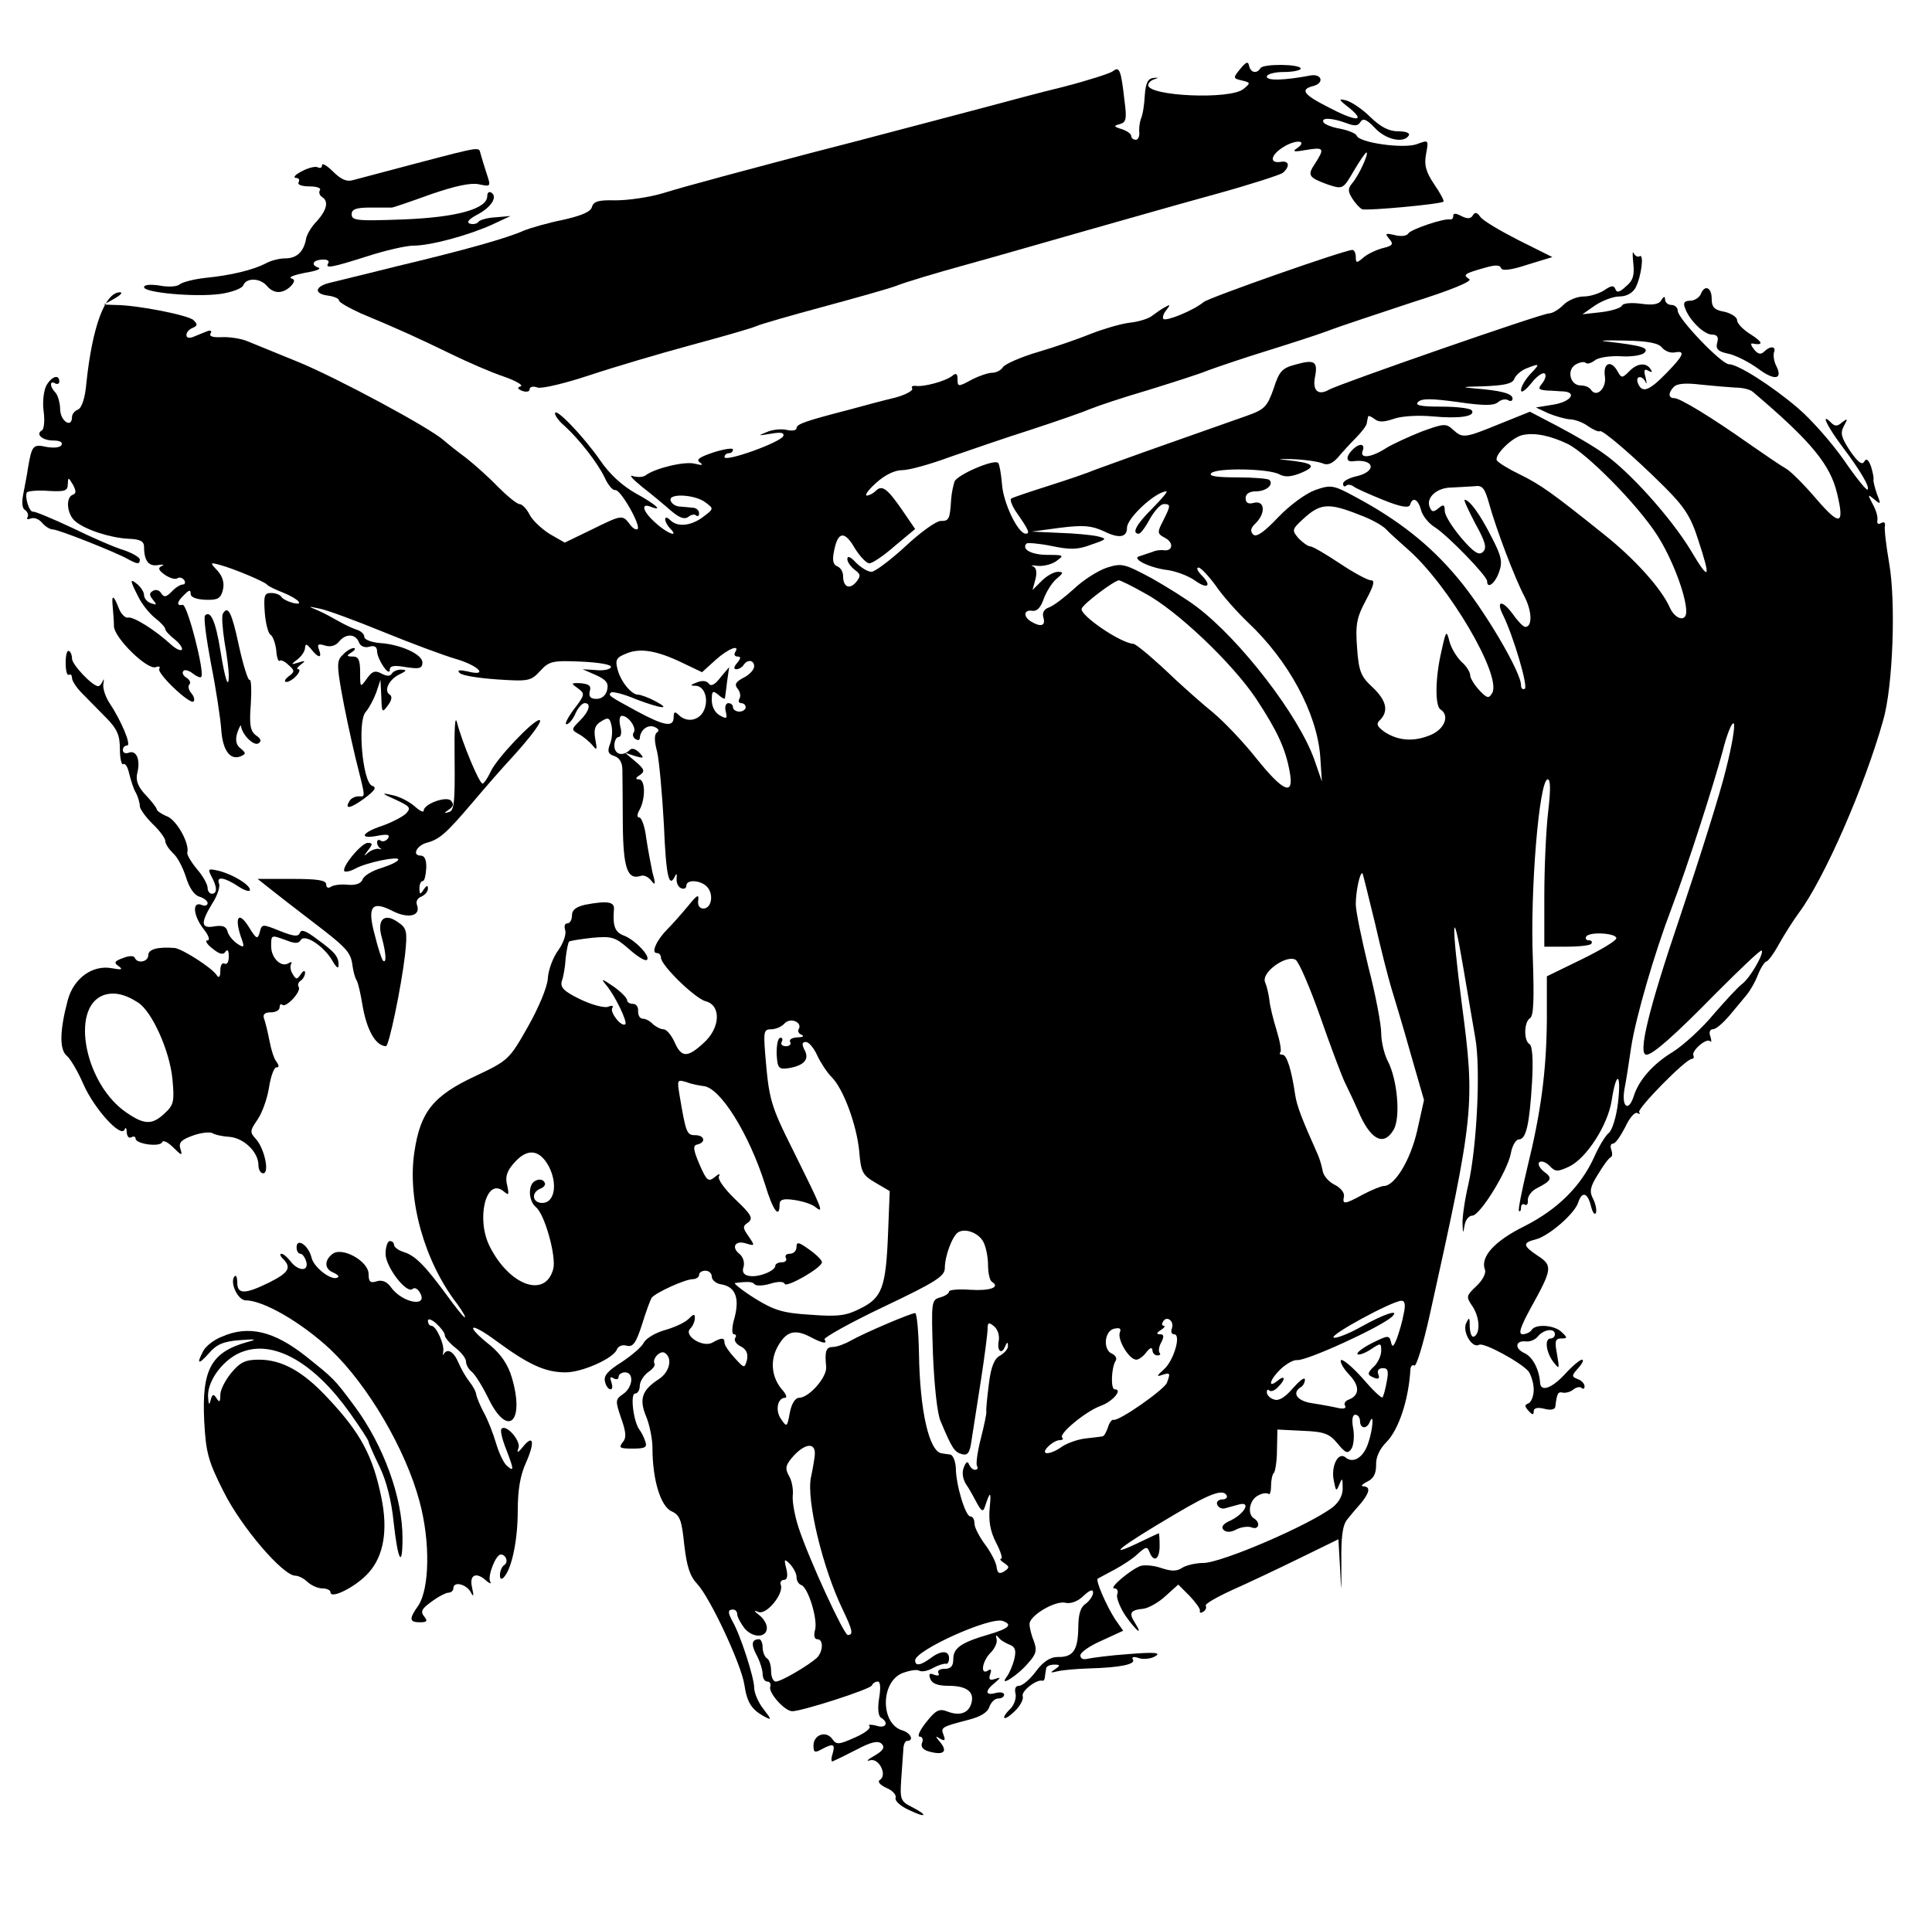 <?xml version="1.0" standalone="no"?>
<!DOCTYPE svg PUBLIC "-//W3C//DTD SVG 20010904//EN"
 "http://www.w3.org/TR/2001/REC-SVG-20010904/DTD/svg10.dtd">
<svg version="1.0" xmlns="http://www.w3.org/2000/svg"
 width="456pt" height="450pt" viewBox="0 0 456 450"
 preserveAspectRatio="xMidYMid meet">
<g transform="translate(0,450) scale(0.1,-0.1)"
fill="#000000" stroke="none">
<path d="M2927 4337 c-17 -21 -17 -22 4 -27 21 -5 21 -6 4 -20 -31 -26 -225
-17 -225 9 0 5 7 12 15 14 11 4 10 4 -2 3 -13 -1 -19 -11 -21 -41 -1 -22 -5
-47 -9 -55 -3 -8 -5 -23 -4 -32 1 -10 -3 -18 -8 -18 -6 0 -11 4 -11 9 0 5 -10
12 -22 16 -20 6 -20 8 -5 12 15 4 17 12 11 56 -8 72 -12 81 -27 69 -6 -5 -59
-22 -117 -37 -58 -14 -139 -36 -180 -47 -76 -20 -132 -35 -315 -83 -55 -14
-143 -37 -195 -51 -52 -14 -117 -31 -145 -39 -27 -7 -77 -21 -110 -31 -33 -10
-83 -17 -112 -17 -40 1 -52 -2 -56 -16 -3 -11 -24 -20 -68 -30 -35 -7 -77 -19
-94 -26 -38 -17 -136 -45 -300 -84 -71 -18 -143 -35 -158 -39 -35 -9 -36 -26
-2 -30 14 -2 25 -7 25 -11 0 -5 24 -18 52 -31 87 -36 139 -60 213 -96 39 -19
94 -43 124 -53 29 -10 47 -21 40 -23 -9 -3 -8 -6 4 -11 9 -3 17 -2 17 4 0 6 9
8 19 4 10 -3 65 10 122 29 57 19 165 51 239 71 74 20 144 40 155 45 11 5 81
25 155 45 74 20 153 42 175 50 22 9 96 31 165 50 69 19 197 56 285 81 88 25
225 64 305 86 80 22 151 45 158 50 17 15 15 29 -4 26 -30 -5 -25 17 7 36 30
18 57 14 29 -5 -11 -7 -4 -8 23 -3 42 7 44 4 21 -32 -19 -28 -16 -33 31 -50
34 -11 35 -11 60 32 14 24 28 44 30 44 7 0 -17 -53 -33 -72 -11 -13 -11 -20 0
-37 7 -11 17 -22 23 -25 12 -4 186 12 192 18 2 2 -8 21 -22 41 -20 30 -24 46
-19 72 6 33 6 33 -21 23 -31 -12 -138 3 -143 20 -2 5 -19 12 -38 16 -19 3 -37
10 -40 15 -7 12 19 11 52 -1 21 -8 29 -8 35 2 6 10 15 6 34 -14 26 -28 68 -37
80 -18 4 6 -7 10 -25 10 -22 0 -41 10 -66 34 -19 19 -45 36 -57 39 -19 5 -18
2 8 -18 41 -34 14 -32 -52 3 -57 29 -65 41 -33 49 26 7 20 29 -6 25 -63 -12
-104 -13 -104 -3 0 6 18 11 40 11 22 0 40 4 40 8 0 11 -89 12 -95 1 -9 -14
-23 -11 -27 6 -2 11 -7 9 -21 -8z"/>
<path d="M985 4115 c-71 -19 -140 -37 -151 -40 -15 -5 -29 1 -48 20 -14 14
-26 21 -26 15 0 -6 -4 -8 -10 -5 -5 3 -22 -1 -37 -9 -16 -8 -22 -15 -15 -16 7
0 10 -4 7 -10 -4 -6 7 -10 25 -10 17 0 29 -4 25 -9 -3 -5 -1 -12 5 -16 16 -10
12 -30 -12 -57 -13 -13 -25 -33 -26 -44 -6 -29 -22 -44 -49 -44 -13 0 -34 -5
-46 -12 -29 -15 -81 -28 -142 -34 -27 -3 -55 -10 -62 -16 -6 -5 -28 -6 -47 -2
-21 3 -36 2 -36 -4 0 -13 120 -24 180 -16 27 4 51 13 54 20 7 19 40 18 56 -1
16 -19 37 -19 56 -1 10 11 11 16 1 19 -6 3 8 8 33 13 25 4 39 9 32 12 -19 6
-14 18 8 19 11 1 18 -2 15 -8 -9 -14 7 -11 92 16 43 14 92 25 108 25 41 0 129
24 185 49 l45 21 -35 -3 c-19 -1 -38 -6 -41 -11 -4 -5 -13 -6 -20 -4 -9 3 -2
11 17 21 33 17 49 42 34 52 -6 4 -10 0 -10 -8 0 -30 -71 -50 -197 -55 -109 -4
-123 -3 -123 12 0 12 10 16 45 16 25 0 47 0 50 0 3 0 44 14 91 31 58 20 95 28
114 24 29 -6 29 -6 18 27 -6 18 -12 39 -14 46 -4 15 3 17 -149 -23z"/>
<path d="M3430 3990 c0 -5 -3 -9 -7 -8 -15 3 -92 -23 -99 -33 -3 -6 -17 -8
-32 -4 -22 5 -24 4 -13 -9 11 -13 8 -16 -16 -22 -15 -4 -36 -14 -45 -22 -16
-14 -18 -13 -18 1 0 10 -4 17 -8 17 -18 0 -337 -112 -351 -123 -24 -20 -88
-46 -95 -40 -3 3 0 13 7 21 10 13 9 14 -3 7 -8 -4 -22 -14 -30 -20 -8 -7 -33
-15 -55 -17 -22 -3 -62 -15 -90 -26 -27 -11 -84 -31 -125 -43 -41 -12 -79 -29
-83 -36 -4 -7 -16 -13 -25 -13 -9 0 -30 -7 -46 -15 -35 -19 -36 -19 -36 1 0
12 -4 14 -12 7 -16 -13 -68 -27 -87 -24 -7 1 -11 -2 -8 -6 3 -5 -15 -15 -41
-22 -26 -6 -74 -19 -107 -28 -104 -27 -125 -34 -125 -44 0 -5 -10 -7 -23 -4
-12 3 -34 1 -47 -5 -22 -9 -22 -9 9 -4 23 4 32 3 30 -5 -5 -15 -139 -63 -139
-50 0 5 5 9 10 9 6 0 10 4 10 9 0 4 -21 1 -46 -7 -33 -11 -42 -17 -32 -24 9
-6 5 -7 -11 -3 -23 7 -94 -10 -117 -27 -6 -5 -20 -5 -30 -2 -11 4 -1 -7 21
-25 22 -17 53 -43 69 -57 20 -17 32 -21 41 -14 6 5 15 7 18 3 4 -3 7 -1 7 5 0
7 -6 12 -12 13 -7 1 -22 2 -32 3 -11 0 -21 7 -23 14 -7 18 57 15 82 -4 20 -15
20 -15 -5 -34 -29 -22 -61 -25 -78 -8 -7 7 -12 8 -12 2 0 -5 5 -15 12 -22 22
-22 -7 -12 -34 13 -30 26 -37 48 -13 39 33 -13 12 6 -34 31 -32 18 -62 45 -85
79 -39 56 -106 126 -106 110 0 -6 10 -19 23 -30 34 -31 77 -86 94 -121 8 -18
19 -31 25 -30 12 3 61 -83 53 -92 -4 -3 -12 2 -19 12 -17 22 -18 22 -91 -14
l-62 -30 -35 20 c-19 12 -41 32 -48 46 -7 14 -18 25 -24 25 -6 0 -29 19 -51
41 -22 23 -56 53 -75 68 -19 14 -43 33 -52 41 -33 30 -253 148 -343 185 -49
20 -103 42 -120 49 -16 7 -45 11 -62 10 -21 -1 -30 2 -26 9 4 6 0 8 -8 5 -8
-3 -22 -9 -32 -13 -10 -4 -17 -3 -17 4 0 7 7 14 15 17 11 5 12 8 2 18 -12 12
-134 36 -185 36 l-27 1 25 14 c14 8 20 14 14 15 -36 1 -66 -81 -80 -213 -3
-37 -11 -60 -20 -64 -8 -3 -14 -11 -14 -17 0 -28 -27 -11 -28 17 0 16 -6 35
-11 40 -14 14 -14 30 -1 22 5 -3 10 -1 10 4 0 19 -19 12 -31 -10 -6 -12 -9
-39 -6 -60 3 -22 1 -42 -4 -45 -16 -9 1 -24 27 -24 15 0 23 -4 19 -11 -4 -6
-19 -7 -36 -4 -31 7 -34 3 -43 -50 -2 -16 -8 -44 -11 -61 -4 -20 -3 -34 4 -38
6 -4 9 -12 6 -17 -3 -5 0 -6 8 -3 8 3 20 -2 27 -11 7 -8 18 -15 25 -15 13 0
149 -54 177 -70 22 -12 28 -13 28 -1 0 5 -17 15 -37 22 -21 6 -76 30 -123 53
-47 22 -88 39 -92 38 -9 -2 -21 38 -14 46 4 3 27 5 51 3 38 -2 45 0 45 16 1
17 1 17 12 -1 8 -15 8 -21 0 -24 -18 -6 -14 -47 6 -63 24 -20 83 -39 126 -41
27 -1 36 -6 36 -19 0 -33 11 -47 33 -43 12 2 16 1 9 -2 -10 -5 -8 -10 7 -21
12 -8 25 -12 30 -8 5 3 12 1 16 -5 3 -5 2 -10 -4 -10 -5 0 -17 -7 -26 -17 -13
-13 -18 -14 -25 -3 -4 7 -13 9 -19 5 -9 -5 -9 -10 0 -21 10 -12 9 -13 -5 -8
-9 3 -16 12 -16 19 0 7 -7 18 -15 25 -19 16 -19 11 1 -28 8 -17 26 -40 40 -51
13 -10 24 -22 24 -26 0 -4 10 -15 23 -25 12 -10 19 -21 16 -24 -3 -3 -14 2
-25 12 -37 34 -89 67 -102 64 -6 -2 -17 9 -22 23 -12 31 -17 32 -14 3 1 -13 3
-34 3 -47 1 -27 79 -104 99 -96 7 3 11 1 8 -4 -7 -10 73 -86 81 -77 3 3 1 12
-5 19 -7 8 -9 17 -5 21 4 4 1 11 -7 16 -8 5 -11 12 -7 16 3 4 13 1 22 -6 9 -7
18 -11 20 -8 9 9 -33 173 -44 170 -15 -3 -14 7 4 24 12 12 15 12 15 2 0 -8 13
-13 35 -14 29 -1 36 3 41 23 4 16 0 31 -12 45 -19 20 -19 21 6 14 33 -9 104
-39 110 -46 3 -4 20 -12 38 -19 37 -15 52 -32 22 -24 -11 3 -23 9 -26 14 -3 5
-14 9 -24 9 -16 0 -18 -6 -15 -47 2 -25 8 -49 14 -52 5 -3 11 -20 13 -36 1
-17 5 -28 8 -25 3 3 13 -2 21 -10 15 -13 15 -16 0 -27 -9 -7 -11 -13 -5 -13 6
0 17 7 24 15 7 8 9 15 4 15 -5 0 -2 5 6 11 12 9 11 10 -5 5 -19 -6 -19 -5 -2
8 9 7 17 19 17 27 1 10 4 9 14 -3 17 -22 27 -23 19 -2 -5 13 -2 15 14 10 12
-4 25 -1 33 9 16 20 39 19 47 -1 3 -9 13 -14 24 -11 13 4 19 0 19 -11 1 -20
30 -62 30 -43 0 9 10 11 38 6 32 -5 39 -3 39 11 0 19 -51 43 -102 46 -19 2
-35 8 -35 14 0 7 -8 14 -17 17 -10 3 -29 12 -43 20 -14 8 -36 20 -50 26 -24
10 -24 10 5 4 16 -3 84 -28 150 -55 66 -27 144 -56 172 -64 54 -16 77 -42 26
-29 -19 4 -25 3 -18 -4 6 -6 45 -12 88 -15 74 -5 80 -4 102 20 21 23 29 25 97
22 42 -2 72 -7 70 -13 -1 -5 -17 -9 -35 -7 l-32 2 32 -14 c24 -11 30 -19 26
-35 -3 -13 -13 -21 -25 -21 -14 0 -19 5 -16 18 4 13 -2 17 -21 19 -24 1 -24 0
-7 -12 17 -13 17 -15 -9 -49 -15 -20 -23 -36 -18 -36 5 0 15 11 21 25 6 14 16
25 22 25 16 0 11 -19 -11 -41 -21 -21 -21 -22 -3 -32 11 -6 25 -18 32 -26 11
-14 12 -12 7 14 -4 23 -1 33 14 42 16 10 20 9 24 -9 3 -11 2 -31 -3 -44 -7
-18 -5 -24 10 -29 12 -4 19 -15 19 -33 0 -15 1 -73 1 -129 1 -103 11 -131 42
-121 7 3 18 -2 25 -11 10 -13 11 -9 3 19 -4 19 -11 56 -15 83 -3 26 -11 47
-16 47 -6 0 -6 7 1 19 14 27 13 71 -2 71 -9 0 -8 4 2 10 13 9 11 14 -10 32
l-25 21 24 -8 c21 -6 22 -5 10 8 -9 9 -18 12 -23 6 -17 -16 -36 -10 -36 11 0
11 5 20 10 20 6 0 8 11 4 25 -3 14 -2 25 4 25 15 0 35 -28 28 -39 -4 -5 -2
-12 4 -16 5 -3 10 -3 10 2 1 19 18 33 34 27 10 -4 13 -9 7 -13 -7 -4 -7 -20 0
-46 5 -22 12 -100 16 -173 5 -121 12 -152 27 -119 3 6 4 3 3 -7 -1 -10 4 -21
11 -23 6 -3 12 0 12 6 0 16 36 13 50 -4 15 -18 9 -50 -10 -50 -9 0 -14 8 -12
20 2 15 -3 12 -24 -14 -15 -18 -37 -43 -49 -55 -25 -25 -39 -56 -25 -56 6 0
10 -5 10 -11 0 -18 81 -97 106 -103 37 -10 34 -64 -6 -99 -38 -35 -52 -34 -68
3 -8 17 -19 30 -26 30 -7 0 -18 6 -25 12 -6 7 -17 13 -24 13 -7 0 -11 8 -11
18 1 9 -4 17 -12 17 -8 0 -14 4 -14 9 0 5 -15 20 -32 32 -28 19 -31 20 -17 3
21 -25 50 -86 45 -92 -9 -8 -37 28 -31 38 4 6 -1 7 -10 3 -10 -3 -39 5 -66 18
-39 19 -47 28 -43 43 4 10 8 34 9 53 2 19 6 37 8 40 3 2 28 6 55 9 46 4 54 2
87 -27 19 -17 38 -29 42 -25 9 8 -28 47 -54 57 -22 8 -27 23 -24 62 2 18 -15
21 -68 11 -21 -5 -31 -12 -31 -25 0 -11 -5 -19 -11 -19 -6 0 -8 -7 -5 -16 3
-9 -4 -30 -16 -47 -13 -17 -24 -48 -25 -67 -1 -20 -22 -70 -47 -114 -44 -78
-47 -80 -123 -116 -101 -47 -131 -85 -145 -180 -17 -113 24 -258 100 -357 13
-18 22 -33 19 -33 -3 0 -22 24 -43 53 -50 68 -74 93 -101 101 -13 4 -23 12
-23 17 0 5 -4 9 -10 9 -5 0 -10 -14 -10 -30 0 -31 50 -96 64 -83 4 4 11 1 16
-7 24 -38 -41 -27 -68 12 -9 12 -20 17 -33 13 -15 -5 -19 -1 -19 17 0 31 -64
66 -86 47 -19 -15 -18 -35 2 -43 9 -4 15 -9 12 -11 -12 -12 -58 22 -63 47 -7
28 -35 47 -35 23 0 -8 4 -15 9 -15 5 0 11 -9 14 -19 6 -24 -20 -22 -38 2 -7 9
-16 17 -21 17 -4 0 -3 -5 4 -12 21 -21 13 -33 -33 -56 -57 -28 -75 -28 -75 0
0 12 -3 19 -6 15 -13 -13 7 -57 26 -57 42 0 133 -53 201 -117 87 -83 176 -234
209 -357 26 -95 24 -207 -3 -247 -22 -31 -21 -39 4 -39 17 0 19 3 10 14 -9 11
-6 18 18 35 16 12 34 21 40 21 6 0 11 5 11 10 0 17 28 11 40 -7 8 -15 9 -13 4
10 -7 30 11 37 35 14 8 -6 11 -7 8 -1 -7 12 13 64 25 64 12 0 19 -18 8 -25 -5
-3 -10 -14 -10 -23 0 -10 3 -12 9 -6 19 20 33 88 33 157 0 50 6 85 20 115 21
48 17 67 -8 36 -12 -15 -15 -15 -10 -2 5 17 -29 56 -40 45 -4 -3 1 -24 10 -47
19 -49 20 -56 3 -41 -8 6 -19 30 -26 53 -7 24 -20 57 -29 73 -9 17 -17 36 -18
43 -1 8 -9 21 -16 30 -8 10 -19 29 -26 45 -11 26 -26 35 -35 20 -2 -5 -2 -2
-1 5 4 16 -16 62 -28 62 -4 0 -8 5 -8 12 0 6 9 3 20 -7 11 -10 20 -22 20 -28
0 -5 11 -18 25 -29 14 -11 25 -25 25 -33 0 -7 6 -18 14 -24 8 -7 26 -36 40
-65 45 -91 85 -53 54 52 -9 30 -25 54 -50 75 -63 50 -51 59 15 10 75 -55 114
-73 162 -73 39 0 113 33 121 54 3 8 13 12 23 9 15 -4 22 6 36 49 9 30 20 59
23 64 9 12 79 44 97 44 8 0 15 5 15 10 0 6 7 10 15 10 8 0 15 -6 15 -14 0 -8
10 -16 21 -18 34 -5 45 -31 33 -78 -7 -23 -7 -40 -2 -40 5 0 7 -4 3 -9 -3 -6
3 -15 14 -20 13 -7 17 -17 14 -32 -6 -20 -6 -20 -29 5 -13 14 -24 30 -24 36 0
12 -6 13 -29 0 -23 -12 -68 17 -52 33 6 6 11 17 11 25 0 11 -3 10 -15 -2 -9
-9 -34 -20 -55 -26 -22 -6 -44 -19 -50 -29 -5 -11 -29 -31 -53 -47 -32 -20
-43 -32 -39 -46 2 -10 8 -18 13 -18 5 0 5 7 2 17 -4 11 -3 14 5 9 7 -4 12 -2
12 3 0 6 7 11 15 11 22 0 19 -35 -4 -51 -19 -13 -19 -16 -5 -57 12 -34 13 -47
3 -58 -9 -12 -6 -14 24 -14 30 0 35 3 30 17 -3 10 -10 23 -14 28 -14 19 -22
85 -10 85 6 0 11 8 11 18 0 10 9 24 19 32 11 7 18 16 16 20 -7 11 13 33 24 26
19 -12 12 -45 -14 -62 -40 -26 -47 -47 -30 -88 8 -19 15 -53 15 -75 0 -74 19
-137 45 -149 20 -9 24 -21 30 -79 6 -51 13 -74 31 -93 30 -32 104 -190 111
-238 6 -41 17 -58 46 -74 19 -10 19 -9 -1 17 -12 15 -22 38 -22 51 0 23 -32
123 -51 156 -12 22 -11 28 1 28 6 0 10 -5 10 -11 0 -6 8 -21 17 -33 20 -24 53
-23 53 1 0 9 -8 22 -17 29 -15 12 -15 13 -2 8 19 -6 59 43 52 64 -3 6 1 12 7
12 8 0 10 9 6 26 -6 24 -5 25 9 11 8 -9 15 -22 15 -30 0 -9 5 -17 11 -19 16
-5 39 -79 33 -105 -4 -14 -2 -23 5 -23 15 0 14 -29 -1 -44 -20 -18 -84 -56
-97 -56 -6 0 -11 11 -11 24 0 14 -4 28 -10 31 -5 3 -10 15 -10 26 0 10 -4 19
-8 19 -18 0 -20 -12 -6 -38 8 -15 14 -35 14 -44 0 -10 5 -18 11 -18 6 0 9 -5
7 -12 -5 -14 34 -58 52 -58 23 0 185 52 188 61 2 5 8 9 14 9 6 0 7 -15 3 -39
-4 -24 -2 -42 4 -46 20 -12 12 -27 -11 -19 -13 3 -20 3 -16 -1 5 -5 -11 -17
-34 -27 -38 -17 -44 -18 -54 -3 -15 20 -44 9 -44 -16 0 -16 3 -18 19 -9 28 15
33 13 26 -11 -4 -12 -3 -20 1 -17 5 2 30 14 57 28 34 18 50 21 58 13 8 -8 4
-16 -17 -28 -16 -9 -21 -14 -11 -11 21 7 42 -34 24 -46 -7 -4 0 -12 15 -19 15
-6 24 -17 22 -23 -3 -7 11 -20 31 -29 41 -20 48 -14 7 7 -26 13 -28 18 -25 63
2 26 4 58 5 71 0 12 4 22 9 22 17 0 9 19 -12 25 -51 16 -51 114 1 135 16 6 33
9 39 6 6 -4 21 -1 33 6 13 7 26 11 31 10 4 -1 7 5 7 13 0 19 -19 19 -44 0 -23
-17 -36 -19 -36 -5 0 24 178 104 207 93 24 -9 14 -18 -34 -32 -65 -19 -83 -32
-83 -58 0 -17 -6 -23 -21 -23 -11 0 -17 -4 -14 -10 3 -6 -1 -7 -10 -4 -11 5
-14 2 -9 -10 4 -11 18 -16 43 -16 42 0 61 -14 54 -40 -6 -24 -27 -32 -56 -21
-20 8 -28 4 -51 -25 -15 -19 -22 -34 -15 -34 6 0 9 -7 5 -15 -3 -10 3 -17 20
-21 32 -8 41 1 23 23 -12 14 -12 16 0 8 11 -6 13 -4 8 9 -7 18 -5 19 60 36 27
7 44 17 48 30 4 11 13 20 21 20 8 0 14 4 14 9 0 5 -9 7 -20 4 -25 -7 -26 5 -2
24 15 13 15 14 0 9 -12 -4 -15 -1 -11 11 4 11 2 14 -5 9 -19 -12 -14 22 6 42
10 10 17 25 14 33 -2 9 -1 10 5 3 4 -6 16 -13 26 -17 13 -5 16 -13 11 -34 -4
-16 -12 -34 -18 -42 -20 -26 27 4 51 33 19 21 21 30 13 52 -6 14 -10 32 -10
40 0 20 61 56 85 50 11 -3 29 3 42 16 15 14 23 17 23 8 0 -7 -8 -19 -17 -26
-13 -8 -18 -26 -18 -58 -1 -52 -12 -69 -49 -68 -17 0 -34 -11 -51 -34 -14 -19
-32 -34 -40 -34 -8 0 -11 -7 -8 -19 2 -10 -3 -25 -11 -34 -26 -25 -18 -33 8
-8 14 13 22 29 20 36 -5 12 33 41 46 37 3 -1 6 3 6 8 1 6 2 15 3 20 0 6 9 10
19 10 15 0 15 -2 2 -11 -12 -8 -11 -9 5 -5 11 3 45 6 75 7 75 2 111 10 104 21
-4 6 2 8 15 3 11 -3 29 -1 38 5 14 8 -1 10 -62 5 -44 -3 -88 -9 -97 -11 -11
-3 -18 0 -18 8 0 7 23 23 51 35 l50 23 -19 27 c-20 31 -47 92 -41 96 2 1 20
11 39 21 19 10 45 27 56 38 19 17 22 17 27 4 10 -26 24 -18 24 14 0 17 -1 30
-2 30 -1 0 -20 -9 -43 -20 -89 -43 -48 -11 83 66 81 48 111 59 120 44 3 -5 -1
-10 -10 -10 -9 0 -15 -6 -12 -12 2 -7 11 -11 18 -9 8 2 22 6 33 9 29 8 15 -20
-18 -37 -19 -8 -25 -16 -18 -23 6 -6 17 -6 30 1 11 6 28 8 36 5 17 -7 22 11 6
21 -17 10 -11 44 9 54 10 6 21 7 25 4 3 -3 6 5 6 19 0 13 3 28 7 31 3 4 7 28
7 54 l1 48 60 -3 c51 -2 63 -7 82 -30 19 -23 24 -25 33 -12 5 8 7 30 4 47 -4
21 -2 33 5 33 6 0 11 -7 11 -15 0 -18 16 -20 23 -2 11 25 7 -20 -4 -51 -11
-33 -35 -48 -53 -33 -17 15 -35 -20 -28 -54 5 -26 6 -27 13 -10 7 17 8 16 8
-7 1 -17 -8 -34 -23 -46 -54 -42 -263 -132 -306 -132 -17 0 -39 -5 -49 -11
-13 -9 -26 -9 -50 -1 -17 6 -39 8 -49 5 -24 -9 -76 -53 -62 -53 7 0 10 -6 7
-14 -3 -7 6 -30 19 -50 26 -37 44 -51 22 -16 -14 22 -10 29 21 32 13 2 36 15
52 30 l30 27 27 -27 c14 -15 26 -31 24 -35 -1 -5 2 -6 8 -2 6 3 8 10 6 14 -3
4 25 20 62 37 36 16 108 50 159 75 l92 45 4 -70 c3 -63 3 -61 3 14 -1 62 3 90
14 103 8 10 23 28 33 39 20 25 22 38 5 39 -7 0 -3 5 9 11 15 7 21 19 21 39 -1
18 8 38 24 54 29 29 53 100 57 173 1 7 5 11 9 8 5 -3 21 50 36 117 106 478
108 497 76 739 -25 193 -23 243 4 82 10 -60 23 -134 28 -164 13 -71 4 -255
-16 -345 -9 -38 -15 -81 -14 -95 1 -23 1 -24 5 -2 2 12 10 22 18 22 18 0 83
105 91 147 3 18 12 33 19 33 17 0 25 35 31 135 3 52 1 86 -6 90 -14 8 -13 52
1 61 9 5 10 45 7 138 -7 162 15 426 35 426 7 0 7 -26 1 -77 -5 -43 -9 -132 -9
-198 l0 -120 53 0 c30 0 56 3 58 7 3 5 0 8 -6 8 -6 0 -9 4 -6 9 8 12 71 8 71
-4 0 -6 -37 -28 -82 -50 l-82 -40 0 -102 c-1 -122 -14 -219 -46 -349 -13 -54
-22 -100 -20 -103 3 -2 5 1 5 8 0 7 4 10 9 7 5 -3 8 2 7 11 0 9 9 22 22 28 35
18 37 24 16 39 -10 8 -15 18 -11 22 4 4 15 1 24 -8 14 -15 19 -15 47 -2 41 20
91 98 100 156 11 71 23 66 15 -5 -4 -34 -14 -66 -22 -72 -7 -5 -23 -31 -34
-56 -31 -69 -86 -124 -165 -164 -71 -35 -105 -73 -93 -103 3 -8 -6 -25 -20
-38 -24 -23 -25 -25 -11 -46 18 -25 21 -64 6 -73 -6 -4 -10 6 -11 22 0 24 -1
25 -9 8 -8 -21 15 -59 31 -50 10 7 100 -42 117 -63 6 -9 12 -28 12 -43 0 -15
-6 -29 -12 -32 -10 -4 -10 -7 0 -18 9 -10 12 -10 12 -1 0 8 9 10 25 6 15 -4
25 -2 26 5 4 32 6 36 18 33 7 -1 19 2 25 8 7 5 16 7 19 3 4 -3 7 -2 7 4 0 6
-7 14 -16 17 -15 6 -15 8 1 26 10 11 14 20 9 20 -5 0 -24 -16 -42 -36 -30 -32
-56 -41 -57 -18 -2 30 -17 60 -36 69 -25 11 -23 31 3 28 9 -1 22 4 28 12 14
17 40 20 40 5 0 -5 -4 -10 -10 -10 -15 0 -11 -32 6 -55 15 -19 15 -18 9 18 -6
31 -4 37 10 37 15 0 15 2 1 15 -17 17 -62 20 -71 5 -3 -5 -13 -10 -21 -10 -11
0 -6 16 19 62 51 92 52 100 17 123 -36 24 -37 31 -5 39 31 8 92 61 100 87 9
27 22 24 30 -8 4 -16 9 -23 12 -16 2 7 -1 21 -7 33 -9 17 -7 28 12 58 12 20
25 38 30 40 4 2 4 10 1 18 -3 8 -1 14 4 14 6 0 18 18 29 39 10 22 23 37 29 33
5 -3 7 -2 4 2 -7 7 110 126 124 126 4 0 6 3 4 8 -6 10 30 42 39 34 4 -4 4 1 1
11 -4 10 -1 17 6 17 7 0 23 14 37 30 14 17 32 38 40 48 9 10 22 32 29 50 7 18
17 32 20 32 4 0 18 19 31 43 13 23 34 56 46 72 60 81 155 298 199 455 23 80
30 279 14 370 -7 41 -12 81 -10 89 1 7 -2 10 -9 6 -7 -4 -10 -1 -9 6 2 8 -3
25 -11 39 -12 23 -12 24 4 11 15 -13 16 -12 6 13 -5 15 -9 30 -8 34 1 4 -2 18
-6 31 -6 16 -11 20 -16 11 -5 -9 -15 -1 -33 25 -21 32 -24 42 -15 59 10 18 9
19 -4 9 -11 -10 -17 -10 -26 -1 -26 26 -10 -8 26 -56 43 -57 66 -96 60 -102
-3 -2 -28 29 -56 70 -28 40 -77 96 -109 123 -61 52 -141 103 -162 103 -18 0
-121 108 -121 126 0 8 -7 14 -15 14 -8 0 -15 6 -15 13 0 8 -3 8 -9 -2 -6 -10
-21 -12 -49 -8 -23 3 -42 1 -44 -5 -2 -5 -24 -12 -48 -15 l-45 -5 30 21 c17
11 42 21 57 21 17 0 31 8 38 20 14 26 21 82 10 75 -4 -3 -11 1 -14 7 -3 7 -3
-3 -1 -23 3 -28 0 -41 -17 -55 -15 -14 -22 -16 -25 -7 -4 10 -10 9 -26 -2 -12
-8 -34 -15 -49 -15 -16 0 -37 -9 -48 -20 -11 -11 -26 -20 -34 -20 -17 0 -494
-166 -519 -180 -26 -15 -40 -2 -33 31 7 36 -2 41 -47 28 -31 -8 -38 -16 -51
-57 -15 -42 -21 -49 -64 -64 -26 -9 -110 -39 -187 -66 -77 -27 -153 -55 -170
-61 -16 -7 -66 -24 -110 -38 -44 -14 -83 -27 -88 -30 -4 -2 1 -16 11 -31 30
-43 34 -52 23 -52 -18 0 -53 72 -56 117 -2 24 -6 47 -9 50 -9 10 -97 -28 -103
-44 -3 -9 -7 -27 -8 -42 -3 -48 -5 -51 -25 -51 -10 0 -48 -27 -83 -60 -36 -33
-72 -60 -80 -60 -9 0 -25 10 -37 22 -12 13 -20 17 -20 8 0 -7 8 -18 17 -25 15
-11 15 -15 4 -29 -16 -19 -31 -12 -31 14 0 10 -6 20 -14 23 -10 4 -12 15 -7
38 9 45 25 46 49 4 12 -19 27 -35 34 -35 7 0 34 18 60 41 l48 40 -30 44 c-36
52 -48 61 -63 46 -6 -6 -16 -11 -21 -11 -6 0 4 14 22 30 21 19 44 30 62 30 16
0 66 14 112 31 46 16 133 46 193 65 61 20 124 42 140 49 17 7 77 27 135 44 58
18 121 38 140 46 19 7 80 28 135 45 55 17 123 39 150 49 28 11 117 40 198 67
92 29 143 50 135 55 -16 10 -12 13 34 26 27 8 38 8 41 0 2 -7 23 -5 62 8 l59
18 -80 40 c-43 22 -84 46 -90 55 -8 11 -13 12 -18 3 -5 -8 -13 -8 -27 -1 -13
7 -19 7 -19 0z m493 -311 c7 -8 20 -13 30 -11 26 5 21 -7 -20 -49 -41 -42 -57
-48 -67 -24 -7 18 10 20 18 3 3 -7 3 -2 0 11 -5 17 -3 21 6 16 9 -5 11 -4 6 3
-10 17 -32 15 -51 -5 -16 -16 -18 -16 -27 0 -15 28 -35 21 -30 -12 4 -28 -20
-51 -33 -31 -4 6 -14 10 -24 10 -26 0 -34 38 -11 50 9 5 20 7 23 3 4 -3 13 0
21 6 8 7 35 11 60 10 25 -2 51 2 57 8 12 12 -5 17 -91 27 -19 2 0 3 43 2 57
-1 82 -6 90 -17z m-311 -62 c-12 -13 -22 -30 -22 -38 0 -8 10 -1 24 16 13 17
28 27 32 23 4 -4 1 -14 -6 -23 -11 -13 -9 -15 11 -17 13 0 30 -2 38 -2 34 -2
19 -24 -21 -31 l-43 -7 30 -14 c17 -7 39 -13 50 -14 11 0 31 -7 43 -16 13 -9
25 -14 28 -12 5 5 81 -60 154 -133 45 -45 61 -69 78 -123 31 -94 27 -100 -17
-26 -47 78 -147 189 -207 230 -23 17 -72 45 -108 64 l-65 34 -72 -29 c-83 -34
-87 -34 -110 -13 -16 15 -22 14 -74 -5 -30 -12 -67 -29 -82 -38 -35 -23 -64
-27 -57 -8 7 18 -7 20 -24 3 -16 -16 -15 -29 1 -27 52 7 58 -25 6 -36 -16 -4
-29 -11 -29 -17 0 -6 3 -8 7 -5 3 4 11 3 17 -1 6 -5 38 -19 70 -32 42 -17 61
-20 64 -12 6 20 19 14 26 -12 3 -13 18 -32 33 -41 31 -20 123 -115 123 -127 0
-20 19 -5 28 21 9 25 6 38 -19 86 -27 53 -51 85 -62 85 -3 0 9 -25 25 -56 24
-43 28 -58 18 -67 -9 -9 -21 -2 -51 33 -21 25 -39 53 -39 64 0 15 -3 16 -15 6
-12 -10 -16 -9 -21 4 -8 22 18 45 52 45 16 1 40 2 53 3 20 3 25 -3 36 -42 16
-58 60 -175 84 -220 17 -34 18 -70 1 -70 -5 0 -18 14 -30 31 -25 34 -40 31
-22 -4 24 -49 59 -167 51 -173 -5 -3 -9 1 -9 8 1 30 -88 181 -150 254 -65 78
-140 137 -243 192 -50 27 -56 28 -93 15 -22 -8 -59 -35 -87 -64 -34 -36 -52
-48 -59 -41 -8 8 -6 16 6 27 24 24 21 54 -4 48 -14 -4 -20 0 -20 11 0 10 9 16
24 16 25 0 43 16 32 27 -3 3 -37 6 -76 6 -49 0 -68 3 -61 10 13 13 136 11 161
-3 13 -7 28 -6 52 4 37 16 29 23 -37 30 -23 2 -16 3 15 2 30 -1 63 -6 72 -10
11 -5 22 -1 35 13 10 12 29 33 43 47 14 14 26 30 26 35 1 5 2 12 3 15 0 4 7 1
15 -5 10 -8 21 -8 45 0 19 7 59 9 92 6 64 -6 102 0 93 14 -3 5 -35 9 -72 9
-49 0 -63 3 -55 11 9 9 33 8 93 0 61 -9 85 -9 95 -1 8 7 19 9 25 5 5 -3 10 -2
10 4 0 12 -27 19 -90 24 -34 3 -28 4 21 5 50 2 68 6 73 17 3 9 16 20 28 25 33
13 34 12 10 -13z m483 -32 c17 0 35 -4 42 -10 138 -117 183 -172 199 -240 18
-75 7 -78 -49 -13 -29 34 -61 66 -72 72 -11 6 -49 32 -85 57 -92 65 -165 109
-178 109 -15 0 -15 13 -1 27 8 8 30 9 63 5 28 -3 65 -6 81 -7z m-395 -133 c45
-22 164 -142 211 -215 35 -54 69 -143 69 -181 0 -25 -26 -19 -39 10 -20 45
-83 115 -156 173 -121 97 -149 117 -198 141 -27 13 -51 28 -54 33 -7 12 36 55
61 60 28 6 64 -1 106 -21z m-980 -152 c-38 -38 -50 -60 -32 -60 4 0 16 16 26
35 11 19 25 35 33 35 17 0 16 -4 -2 -40 -14 -27 -14 -30 5 -40 21 -11 18 -32
-3 -29 -7 1 -19 0 -27 -4 -8 -3 -22 -7 -30 -10 -22 -5 23 -28 67 -33 20 -3 49
-14 64 -25 31 -22 40 -11 13 15 -8 9 -11 16 -5 16 5 0 23 -19 40 -42 16 -24
51 -63 76 -87 96 -90 163 -214 171 -316 l4 -60 -18 52 c-37 104 -174 282 -277
360 -22 17 -70 47 -107 68 -64 34 -70 36 -105 25 -21 -7 -56 -29 -78 -50 -22
-20 -48 -40 -59 -44 -12 -4 -17 -13 -13 -25 5 -19 -7 -22 -30 -8 -19 12 -16
28 3 25 11 -2 20 7 27 27 6 17 19 38 30 48 17 14 18 17 4 17 -10 0 -27 -10
-38 -21 l-22 -22 7 26 c4 16 2 27 -6 30 -7 2 -2 3 12 1 14 -1 34 4 44 12 18
13 17 14 -21 14 -38 0 -63 13 -50 27 3 2 30 0 59 -6 43 -9 62 -9 93 3 38 13
39 14 15 20 -14 3 -54 7 -90 8 l-65 3 67 9 c56 7 74 5 103 -8 36 -18 55 -15
55 8 0 23 67 85 93 86 4 0 -11 -18 -33 -40z m490 -16 c25 -9 52 -24 61 -33 8
-9 32 -30 52 -48 96 -84 222 -298 199 -339 -8 -14 -12 -13 -31 7 -11 12 -21
28 -21 35 0 7 -9 22 -21 32 -11 11 -24 32 -28 48 -7 27 -8 26 -19 -24 -15 -65
-15 -129 -2 -137 22 -14 10 -46 -23 -60 -40 -17 -77 -14 -109 7 -18 13 -21 19
-10 29 20 21 14 46 -19 77 -27 25 -32 37 -36 93 -4 55 -1 71 21 112 18 34 22
47 12 47 -8 0 -41 18 -74 40 -33 22 -64 40 -69 40 -6 0 -18 9 -28 19 -16 19
-16 21 10 45 41 38 60 40 135 10z m-509 -184 c76 -40 209 -167 264 -250 50
-76 69 -117 79 -172 11 -59 -15 -48 -79 32 -30 38 -76 86 -101 107 -26 21 -65
56 -89 78 -52 50 -94 85 -100 85 -31 2 -127 68 -122 83 3 11 76 66 88 67 3 0
30 -13 60 -30z m-1090 -165 l46 -22 32 29 c30 27 59 38 46 18 -3 -5 -1 -10 6
-10 8 0 8 -4 -1 -15 -8 -9 -9 -15 -2 -15 6 0 14 5 17 10 9 14 25 12 25 -3 0
-8 -11 -20 -25 -27 -19 -10 -22 -16 -14 -26 6 -7 8 -18 4 -24 -3 -5 -1 -10 4
-10 6 0 11 -4 11 -10 0 -5 -7 -10 -15 -10 -8 0 -15 5 -15 10 0 6 -5 10 -11 10
-6 0 -9 -9 -6 -20 4 -17 2 -18 -14 -9 -11 6 -19 20 -19 36 0 21 2 24 15 13 8
-7 15 -11 16 -9 0 2 3 20 5 39 l5 35 -21 -25 c-13 -17 -22 -21 -27 -14 -5 7
-16 8 -28 3 -16 -6 -17 -8 -3 -8 22 -1 32 -35 18 -61 -12 -22 -40 -26 -58 -8
-9 9 -12 8 -12 -5 0 -25 -22 -21 -87 14 -66 36 -68 37 -61 44 3 3 29 -3 57
-15 60 -23 89 -27 47 -5 -15 8 -34 15 -40 15 -16 0 -42 32 -49 62 -5 20 -2 26
21 35 33 14 73 7 133 -22z m2463 -250 c-13 -55 -63 -213 -109 -350 -74 -218
-100 -325 -79 -325 15 0 67 46 163 144 58 58 106 104 109 102 6 -7 -27 -64
-45 -78 -10 -7 -40 -40 -68 -72 -27 -33 -71 -73 -96 -89 -48 -29 -81 -67 -93
-105 -12 -38 -29 -26 -22 16 4 20 11 65 16 100 11 71 55 222 95 327 39 103 99
290 121 372 10 40 22 69 26 65 4 -4 -4 -52 -18 -107z m-829 -363 c14 -62 32
-132 39 -155 7 -23 28 -92 45 -153 l32 -111 -16 -72 c-16 -70 -53 -131 -79
-131 -6 0 -28 -9 -49 -20 -44 -24 -49 -24 -45 -5 2 9 -8 21 -22 28 -14 7 -26
21 -28 32 -2 11 -7 29 -12 40 -38 85 -49 114 -53 140 -9 61 -20 95 -30 95 -6
0 -8 2 -5 6 3 3 -1 26 -9 52 -8 26 -16 58 -17 72 -2 14 -6 32 -10 41 -10 23
50 66 72 53 8 -5 34 -66 58 -134 24 -69 50 -138 58 -155 8 -16 25 -52 37 -80
28 -59 57 -70 79 -31 16 30 8 119 -15 162 -8 16 -15 45 -15 65 0 20 -13 90
-30 155 -16 66 -30 133 -30 149 0 31 10 78 16 73 1 -2 14 -54 29 -116z m-1360
-252 c-3 -5 1 -11 7 -13 7 -3 3 -6 -10 -6 -13 -1 -20 -5 -17 -11 3 -5 -1 -10
-10 -10 -9 0 -13 5 -10 10 3 6 2 10 -3 10 -6 0 -9 -17 -9 -37 2 -34 4 -38 27
-35 38 6 51 21 39 43 -7 14 -6 19 3 19 7 0 19 -14 27 -32 8 -17 23 -40 34 -51
28 -28 59 -113 65 -175 4 -48 7 -56 38 -74 l34 -20 -4 -101 c-5 -126 -14 -151
-65 -176 -33 -17 -52 -20 -117 -15 -66 4 -86 10 -133 39 -30 19 -51 36 -46 36
32 4 41 3 46 -3 3 -4 19 -4 36 1 19 6 33 6 35 0 4 -10 88 38 88 51 0 5 -13 18
-30 30 -25 18 -30 19 -30 6 0 -9 -7 -16 -16 -16 -8 0 -12 -4 -9 -10 3 -5 -1
-10 -9 -10 -9 0 -16 -4 -16 -8 0 -13 -42 -29 -63 -24 -12 2 -16 10 -12 21 3
10 -1 24 -10 31 -20 16 -9 33 17 24 20 -6 20 -5 5 17 -14 20 -15 24 -1 33 12
10 8 18 -31 55 -26 25 -42 48 -38 54 4 7 -1 6 -10 -2 -15 -12 -19 -9 -36 30
-15 35 -16 45 -5 47 21 5 17 22 -5 22 -20 0 -22 5 -37 94 -6 37 -6 38 17 31
13 -5 31 -8 39 -9 40 -3 108 -113 146 -233 18 -60 34 -82 34 -47 0 12 8 15 35
11 20 -3 42 -10 50 -17 21 -17 15 -3 -53 134 -54 108 -57 120 -66 229 -4 51
-3 57 14 57 11 0 25 6 32 14 14 15 43 2 33 -14z m-590 -323 c22 -42 14 -87
-15 -87 -24 0 -27 25 -4 34 8 3 13 10 9 15 -3 6 -12 8 -20 4 -19 -7 -19 -47 0
-63 21 -17 48 -116 41 -145 -18 -71 -103 -41 -150 52 -33 65 -9 164 32 131 13
-11 14 -10 9 14 -5 19 -1 33 16 52 31 36 60 33 82 -7z m1026 -179 c6 -11 11
-36 11 -54 0 -19 4 -37 9 -40 21 -13 -4 -22 -51 -19 -27 2 -50 0 -50 -4 0 -5
-10 -11 -21 -14 -21 -6 -21 -10 -17 -134 3 -72 10 -141 18 -158 27 -65 33 -73
50 -78 14 -4 19 3 23 32 3 20 13 83 22 141 9 58 16 113 16 123 0 15 3 16 15 6
9 -7 14 -23 11 -36 -4 -24 8 -32 16 -10 4 9 6 9 6 0 1 -7 -8 -17 -18 -23 -14
-7 -22 -26 -27 -67 -4 -32 -7 -61 -6 -65 1 -4 -5 -33 -13 -64 -8 -31 -12 -61
-9 -65 3 -5 1 -9 -5 -9 -5 0 -11 6 -14 13 -3 8 -7 6 -12 -7 -5 -11 -3 -27 5
-40 8 -11 19 -32 26 -45 10 -18 14 -21 18 -10 13 40 16 40 12 0 -3 -31 1 -56
15 -83 11 -21 16 -38 12 -38 -5 0 -1 -5 7 -10 13 -9 13 -11 0 -20 -12 -7 -16
-4 -18 12 -2 12 -15 36 -28 53 -13 18 -24 39 -24 48 0 10 -4 17 -10 17 -11 0
-34 74 -34 115 -1 16 -7 30 -13 31 -7 1 -16 2 -21 3 -29 5 -51 100 -53 236 -1
52 -5 95 -9 95 -10 0 -118 -46 -152 -65 -14 -8 -33 -15 -42 -15 -16 0 -20 -9
-16 -47 2 -25 -41 -73 -64 -73 -9 0 -18 -14 -22 -36 -6 -33 -7 -34 -20 -15
-15 20 -9 51 9 51 5 0 3 8 -6 18 -25 28 -30 67 -13 100 20 38 40 45 76 27 32
-17 44 -19 36 -7 -2 4 60 39 140 77 122 58 144 72 144 91 0 29 18 77 32 85 17
10 48 -2 59 -23z m992 -170 c-3 -18 -11 -44 -16 -58 -8 -20 -11 -22 -14 -8 -4
16 -7 16 -45 -3 -22 -11 -37 -23 -34 -26 3 -3 17 2 31 11 24 16 25 16 25 -3 0
-11 -7 -26 -15 -35 -19 -18 -19 -22 -1 -29 10 -4 13 -1 9 9 -3 8 1 14 11 14
12 0 14 -7 9 -32 -3 -18 -8 -35 -10 -37 -2 -3 -23 17 -47 45 -24 27 -47 46
-51 43 -3 -4 5 -19 19 -34 26 -27 25 -49 0 -59 -9 -3 -13 -10 -9 -15 3 -6 -4
-8 -17 -5 -13 3 -40 8 -60 11 -36 5 -50 24 -28 38 6 3 10 12 10 18 -1 7 -13
-3 -29 -21 -19 -22 -33 -30 -44 -26 -10 3 -17 11 -17 17 0 6 3 8 6 4 4 -3 13
0 20 8 19 18 18 31 -1 15 -25 -20 -17 5 9 29 13 12 30 21 37 20 21 -3 196 77
224 102 21 20 -18 7 -70 -22 -30 -17 -60 -29 -67 -27 -13 5 137 86 159 87 9 1
11 -9 6 -31z m-547 -34 c-3 -8 -1 -14 5 -14 18 0 -1 -63 -24 -83 -17 -15 -18
-18 -4 -13 19 6 20 5 11 -19 -7 -16 -113 -91 -126 -87 -4 1 -10 -7 -13 -18 -4
-11 -9 -21 -13 -21 -4 -1 -22 -3 -40 -5 -18 -2 -43 -11 -55 -19 -29 -21 -54
-21 -33 0 8 8 20 15 27 15 7 0 10 3 6 6 -9 9 57 63 91 75 28 10 53 39 33 39
-10 0 -8 51 2 67 4 6 0 13 -8 17 -22 8 -19 53 4 59 14 3 18 1 14 -9 -6 -17 22
-64 39 -64 6 0 17 8 24 18 8 10 13 12 14 5 0 -7 5 -13 12 -13 6 0 8 3 5 6 -3
4 -2 15 4 25 7 14 6 19 -3 19 -9 0 -9 3 2 10 8 5 11 10 7 10 -5 0 -5 5 -2 10
9 15 27 1 21 -16z m-843 -300 c-1 -10 -5 -34 -9 -52 -11 -54 28 -215 75 -312
23 -48 26 -60 12 -60 -9 0 -90 175 -116 253 -9 27 -15 61 -14 75 2 15 -2 37
-9 48 -10 18 -8 26 13 49 28 29 51 29 48 -1z"/>
<path d="M4014 3805 c-4 -8 -15 -15 -25 -15 -13 0 -17 -5 -12 -17 10 -29 45
-63 64 -63 12 0 16 -6 12 -19 -4 -15 2 -21 26 -26 16 -3 48 -19 70 -35 40 -30
60 -26 43 7 -5 10 -7 24 -5 31 6 15 -9 16 -23 2 -8 -8 -15 -6 -24 5 -7 9 -9
15 -4 14 27 -5 25 3 -3 21 -18 11 -33 26 -33 34 0 7 -13 16 -30 20 -24 4 -30
11 -30 31 0 27 -17 34 -26 10z"/>
<path d="M526 3051 c-3 -4 -1 -35 4 -67 6 -32 10 -68 10 -78 0 -37 -9 -10 -20
59 -11 68 -23 95 -36 82 -4 -4 3 -55 14 -114 12 -60 22 -128 24 -153 3 -50 20
-75 45 -66 14 6 14 8 1 19 -11 8 -13 20 -8 37 5 14 9 21 9 15 3 -20 30 -47 41
-40 8 5 6 11 -6 19 -13 10 -16 24 -12 74 2 33 1 59 -3 57 -3 -3 -15 34 -25 80
-17 80 -26 97 -38 76z"/>
<path d="M155 2935 c0 -18 3 -31 8 -28 4 2 7 -1 7 -8 0 -6 10 -22 23 -35 12
-12 37 -38 56 -57 28 -28 34 -43 34 -76 0 -22 4 -38 8 -35 5 3 11 -8 14 -23 4
-15 10 -36 16 -45 5 -10 9 -24 9 -31 0 -7 14 -26 30 -42 17 -16 30 -34 30 -40
0 -7 8 -19 18 -29 11 -9 24 -35 31 -57 8 -26 20 -43 32 -46 10 -3 19 -10 19
-15 0 -6 -7 -8 -15 -4 -22 8 -19 -26 6 -58 12 -15 15 -26 9 -26 -7 0 -2 -9 11
-19 17 -14 26 -16 31 -8 5 7 8 3 8 -11 0 -13 -4 -20 -10 -17 -6 3 -10 -4 -10
-17 0 -14 -3 -18 -8 -11 -11 18 -82 63 -100 65 -40 3 -62 -3 -62 -17 0 -16
-26 -21 -32 -6 -2 5 -14 5 -28 -1 -20 -7 -22 -11 -10 -19 11 -8 7 -9 -15 -5
-46 9 -91 -23 -105 -75 -19 -71 -20 -116 -3 -131 9 -7 27 -38 40 -68 25 -57
88 -127 97 -107 2 7 5 4 5 -6 1 -10 5 -15 11 -12 5 3 10 2 10 -3 0 -13 59 -21
63 -8 2 5 14 -1 26 -13 20 -20 22 -20 17 -4 -5 15 1 22 29 32 19 7 40 9 46 6
6 -4 24 -8 41 -9 34 -3 68 -36 68 -67 0 -10 5 -19 11 -19 16 0 3 59 -17 81
-15 16 -14 20 4 46 11 16 23 50 27 76 4 26 12 47 17 47 7 0 7 4 1 13 -6 6 -13
29 -17 50 -4 21 -10 45 -13 53 -3 9 2 14 16 14 12 0 21 5 21 12 0 6 3 9 6 6 8
-9 46 31 39 42 -3 5 -1 11 5 15 5 3 10 12 10 18 0 7 -4 6 -10 -3 -9 -13 -11
-13 -19 0 -5 8 -7 18 -4 24 3 5 1 6 -6 2 -17 -11 -41 12 -41 40 0 28 0 27 36
14 20 -8 29 -8 34 1 10 15 56 -16 75 -50 8 -14 14 -19 14 -11 1 21 -8 32 -51
63 -25 19 -37 24 -40 15 -4 -10 -14 -9 -47 4 -42 17 -43 17 -48 -3 -5 -18 -8
-16 -26 13 -23 37 -34 24 -19 -22 10 -27 9 -29 -8 -18 -10 7 -21 20 -23 29 -3
12 -12 15 -31 12 -32 -6 -33 8 -5 54 12 18 19 40 16 47 -7 18 13 15 46 -7 15
-10 27 -13 27 -8 0 12 -39 36 -73 45 -26 6 -27 5 -18 -13 14 -25 14 -41 1 -41
-5 0 -10 6 -10 14 0 8 -11 28 -25 44 -14 17 -24 34 -23 39 6 20 -23 74 -46 85
-15 6 -26 14 -26 17 0 4 -12 19 -26 34 -19 20 -24 35 -20 52 8 31 -2 55 -20
48 -8 -3 -14 0 -14 6 0 6 4 11 10 11 11 0 -14 59 -42 101 -9 14 -16 34 -14 45
2 10 1 13 -1 7 -3 -7 -8 -13 -11 -13 -14 0 -62 51 -62 65 0 8 -3 16 -7 18 -5
3 -8 -10 -8 -28z m171 -802 c33 -21 75 -115 81 -181 5 -52 3 -61 -18 -80 -29
-28 -48 -28 -90 1 -98 66 -134 246 -56 277 24 9 51 4 83 -17z"/>
<path d="M809 2954 c-14 -13 -14 -24 -3 -87 7 -40 22 -110 33 -156 25 -100 24
-91 7 -91 -8 0 -18 -5 -21 -11 -13 -21 2 -18 35 6 25 19 30 26 18 30 -22 9
-35 151 -15 174 8 9 19 30 25 46 l10 30 2 -40 c1 -37 2 -39 15 -21 10 13 11
22 5 26 -15 9 -2 36 23 48 17 8 18 11 5 11 -9 1 -20 -4 -23 -9 -4 -7 -12 -7
-25 0 -15 8 -22 5 -34 -12 -16 -22 -16 -22 -16 15 0 29 -4 37 -17 37 -15 0
-16 2 -3 10 8 5 10 10 5 10 -6 0 -18 -7 -26 -16z"/>
<path d="M1073 2706 c1 -98 -1 -120 -13 -123 -13 -4 -13 -3 0 6 10 7 12 13 4
21 -11 11 -64 -8 -64 -24 0 -5 -10 0 -22 11 -13 11 -36 23 -53 26 -26 6 -25 4
9 -11 34 -16 37 -19 24 -33 -9 -8 -34 -21 -57 -29 -48 -16 -55 -32 -9 -23 22
4 29 3 24 -6 -4 -6 -12 -9 -17 -6 -5 4 -9 2 -9 -4 0 -5 3 -11 8 -14 4 -2 2 -3
-4 -1 -6 1 -18 -3 -25 -9 -11 -10 -11 -9 0 6 11 14 11 17 -1 17 -15 0 -63 -58
-55 -67 3 -2 14 0 25 6 27 15 102 30 102 22 0 -5 -18 -13 -39 -20 -21 -6 -42
-18 -45 -27 -4 -10 -16 -14 -33 -13 -16 2 -34 0 -41 -4 -7 -5 -12 -3 -12 5 0
10 -21 13 -81 13 l-81 0 29 -23 c15 -12 60 -47 98 -76 84 -64 93 -74 97 -106
2 -14 6 -29 10 -35 3 -5 9 -30 13 -55 10 -61 31 -99 56 -100 7 0 36 139 45
216 6 56 4 63 -17 77 -32 23 -50 6 -38 -36 10 -36 12 -63 3 -55 -3 3 -12 30
-19 59 -19 69 -8 84 42 58 38 -19 67 -11 57 15 -3 8 2 16 10 19 9 4 16 12 16
19 0 9 -3 8 -10 -2 -8 -13 -10 -12 -10 3 0 9 3 17 8 17 4 0 7 14 8 30 1 20 -4
30 -13 30 -21 0 -10 23 13 30 31 8 46 21 109 95 33 39 74 86 92 105 50 55 75
90 66 90 -15 0 -102 -92 -115 -122 -7 -15 -16 -28 -19 -28 -8 0 -48 97 -60
143 -5 21 -7 -10 -6 -87z"/>
<path d="M523 1344 c-18 -7 -37 -22 -43 -33 -17 -32 -12 -34 13 -6 18 21 34
28 72 31 39 3 43 2 20 -4 -87 -24 -109 -65 -103 -187 4 -74 9 -94 46 -167 42
-84 140 -198 169 -198 8 0 21 -7 29 -15 9 -8 24 -15 35 -15 10 0 19 -4 19 -9
0 -18 62 14 90 46 36 40 46 101 30 178 -20 98 -49 152 -125 233 -59 64 -109
92 -164 92 -32 0 -44 -6 -65 -31 -14 -17 -26 -40 -26 -52 0 -17 -2 -19 -9 -8
-7 11 -10 10 -14 -5 -3 -13 -5 -10 -6 10 -1 39 40 92 85 106 74 25 167 -29
250 -146 24 -34 44 -64 44 -68 0 -3 12 -30 26 -59 16 -33 28 -80 33 -130 10
-92 21 -112 21 -38 0 96 -45 219 -113 311 -49 66 -49 65 -115 118 -76 60 -136
74 -199 46z"/>
</g>
</svg>
